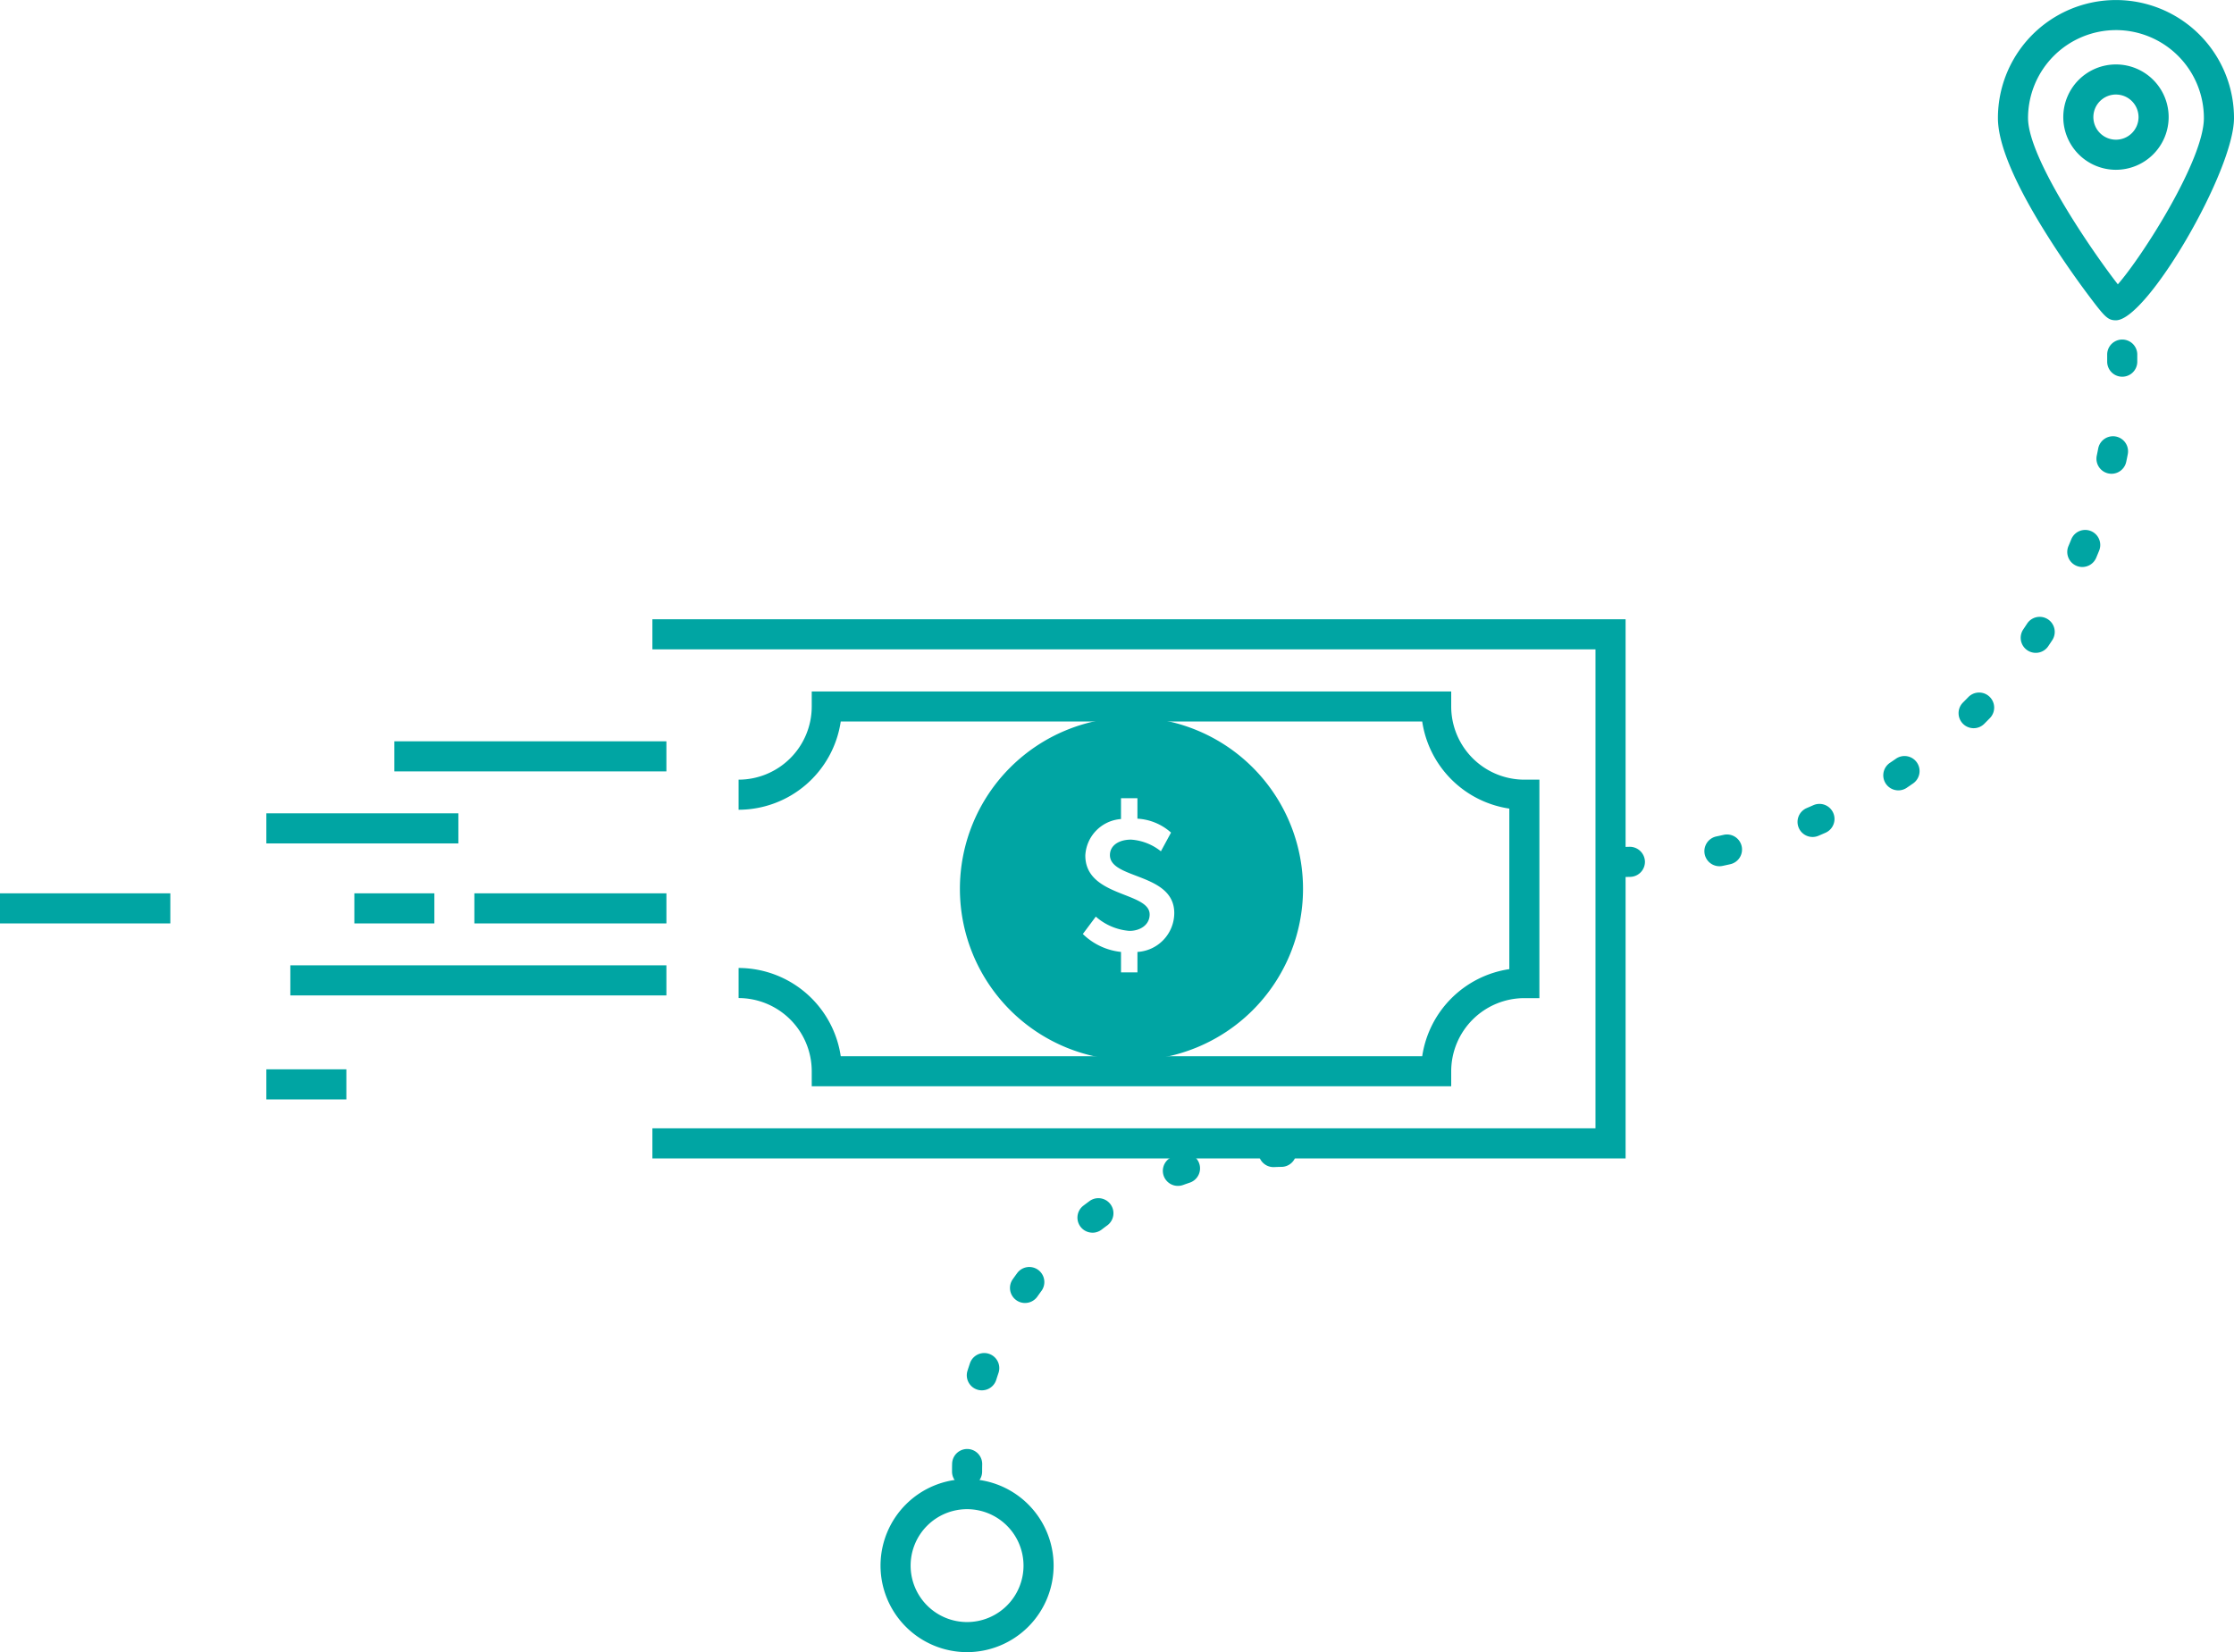 <svg xmlns="http://www.w3.org/2000/svg" width="172.123" height="127.313" viewBox="0 0 172.123 127.313"><g transform="translate(153.935 0)"><path d="M1258.568,238.117c-.641,0-.856-.238-2.248-2.1-.54-.725-1.619-2.21-2.765-4-2.709-4.226-4.082-7.416-4.082-9.483a9.094,9.094,0,1,1,18.189,0C1267.663,226.609,1260.949,238.117,1258.568,238.117Zm-.427-2.215Zm.427-20.146a6.782,6.782,0,0,0-6.775,6.775c0,3.1,4.993,10.345,6.919,12.815,1.91-2.181,6.63-9.589,6.63-12.815A6.782,6.782,0,0,0,1258.568,215.755Z" transform="translate(-1249.474 -213.436)" fill="#00a5a3"/></g><g transform="translate(50.265 47.72)"><path d="M1145.669,337.28h-74.982V334.96h72.663V298.052h-72.663v-2.319h74.982Z" transform="translate(-1070.687 -295.733)" fill="#00a5a3"/></g><g transform="translate(87.176 68.493)"><path d="M1134.343,331.559" transform="translate(-1134.343 -331.559)" fill="#00a5a3" stroke="#2b2d71" stroke-miterlimit="10" stroke-width="4"/></g><g transform="translate(56.906 53.279)"><path d="M1137.045,335.749h-49.269v-1.16a5.642,5.642,0,0,0-5.636-5.636v-2.319a7.968,7.968,0,0,1,7.871,6.8h44.8a7.974,7.974,0,0,1,6.711-6.711V314.352a7.973,7.973,0,0,1-6.711-6.711h-44.8a7.968,7.968,0,0,1-7.871,6.8v-2.319a5.642,5.642,0,0,0,5.636-5.636v-1.16h49.269v1.16a5.642,5.642,0,0,0,5.635,5.636h1.16v16.836h-1.16a5.642,5.642,0,0,0-5.635,5.636Z" transform="translate(-1082.14 -305.321)" fill="#00a5a3"/></g><g transform="translate(73.958 55.275)"><path d="M1124.766,308.763a13.218,13.218,0,1,0,13.218,13.218A13.218,13.218,0,0,0,1124.766,308.763Zm.46,18.081v1.573h-1.265v-1.573a4.947,4.947,0,0,1-2.942-1.383l1-1.339a4.437,4.437,0,0,0,2.589,1.1c.838,0,1.559-.471,1.559-1.265,0-1.765-4.957-1.324-4.957-4.545a2.967,2.967,0,0,1,2.75-2.809V315h1.265v1.574a4.231,4.231,0,0,1,2.589,1.073l-.78,1.442a4.112,4.112,0,0,0-2.295-.9c-.956,0-1.632.456-1.632,1.192,0,1.882,4.957,1.353,4.957,4.471A3.015,3.015,0,0,1,1125.226,326.844Z" transform="translate(-1111.548 -308.763)" fill="#00a5a3"/></g><g transform="translate(27.302 68.839)"><rect width="6.165" height="2.319" fill="#00a5a3"/></g><g transform="translate(0 68.839)"><rect width="13.123" height="2.319" fill="#00a5a3"/></g><g transform="translate(20.521 82.401)"><rect width="6.165" height="2.319" fill="#00a5a3"/></g><g transform="translate(36.549 68.839)"><rect width="14.796" height="2.319" fill="#00a5a3"/></g><g transform="translate(22.37 74.387)"><rect width="28.974" height="2.319" fill="#00a5a3"/></g><g transform="translate(20.521 62.674)"><rect width="14.795" height="2.319" fill="#00a5a3"/></g><g transform="translate(30.384 57.125)"><rect width="20.96" height="2.319" fill="#00a5a3"/></g><g transform="translate(123.839 26.13)"><path d="M1198.73,299.954a1.16,1.16,0,0,1-.016-2.319c.187,0,.375-.007.562-.012a1.172,1.172,0,0,1,1.193,1.125,1.159,1.159,0,0,1-1.125,1.193c-.2.006-.4.01-.6.013Zm7.476-.833a1.16,1.16,0,0,1-.24-2.294q.278-.059.553-.121a1.16,1.16,0,1,1,.51,2.263c-.193.044-.387.085-.581.127A1.153,1.153,0,0,1,1206.206,299.121Zm7.18-2.254a1.16,1.16,0,0,1-.454-2.227q.257-.11.514-.223a1.16,1.16,0,0,1,.938,2.122q-.272.12-.545.236A1.151,1.151,0,0,1,1213.386,296.867Zm6.608-3.592a1.16,1.16,0,0,1-.649-2.122q.233-.156.461-.315a1.159,1.159,0,1,1,1.328,1.9c-.164.114-.328.227-.494.339A1.157,1.157,0,0,1,1219.993,293.275Zm5.8-4.79a1.16,1.16,0,0,1-.82-1.98c.133-.132.264-.266.395-.4a1.16,1.16,0,1,1,1.664,1.616q-.208.214-.419.424A1.153,1.153,0,0,1,1225.8,288.485Zm4.785-5.807a1.159,1.159,0,0,1-.96-1.807q.157-.234.312-.47a1.16,1.16,0,0,1,1.941,1.269q-.163.25-.331.5A1.158,1.158,0,0,1,1230.58,282.678Zm3.589-6.615a1.16,1.16,0,0,1-1.068-1.611c.074-.174.146-.348.217-.523a1.159,1.159,0,1,1,2.148.873c-.075.184-.151.369-.228.551A1.159,1.159,0,0,1,1234.169,276.062Zm2.25-7.185a1.161,1.161,0,0,1-1.136-1.4c.038-.183.075-.366.111-.551a1.16,1.16,0,0,1,2.278.441c-.038.2-.077.391-.119.586A1.159,1.159,0,0,1,1236.419,268.878Zm.827-7.478h-.018a1.161,1.161,0,0,1-1.143-1.176q0-.281,0-.563a1.16,1.16,0,0,1,2.319,0q0,.3,0,.6A1.159,1.159,0,0,1,1237.246,261.4Z" transform="translate(-1197.571 -258.5)" fill="#00a5a3"/></g><g transform="translate(67.842 87.598)"><g transform="translate(0 26.379)"><path d="M1107.668,423.336a6.668,6.668,0,1,1,6.668-6.668A6.676,6.676,0,0,1,1107.668,423.336Zm0-11.017a4.349,4.349,0,1,0,4.349,4.349A4.353,4.353,0,0,0,1107.668,412.319Z" transform="translate(-1101 -410)" fill="#00a5a3"/></g><g transform="translate(5.509)"><path d="M1111.66,391.466a1.16,1.16,0,0,1-1.16-1.16c0-.2,0-.4.007-.607a1.159,1.159,0,1,1,2.318.054q-.006.276-.006.553A1.16,1.16,0,0,1,1111.66,391.466Zm1.137-7.419a1.16,1.16,0,0,1-1.106-1.508c.06-.193.124-.386.189-.578a1.159,1.159,0,1,1,2.2.746q-.089.263-.173.529A1.159,1.159,0,0,1,1112.8,384.046Zm3.327-6.731a1.16,1.16,0,0,1-.949-1.825c.117-.166.235-.331.356-.494a1.16,1.16,0,0,1,1.866,1.378c-.109.148-.218.3-.323.448A1.161,1.161,0,0,1,1116.124,377.315Zm5.2-5.419a1.159,1.159,0,0,1-.707-2.079q.242-.185.488-.365a1.16,1.16,0,0,1,1.366,1.875q-.223.162-.44.329A1.155,1.155,0,0,1,1121.323,371.9Zm6.582-3.605a1.16,1.16,0,0,1-.4-2.25q.284-.1.572-.2a1.16,1.16,0,0,1,.74,2.2q-.263.089-.522.183A1.163,1.163,0,0,1,1127.905,368.291Zm7.365-1.447a1.16,1.16,0,0,1-.048-2.319c.2-.008.4-.014.6-.018a1.16,1.16,0,1,1,.044,2.319c-.185,0-.369.009-.552.017Z" transform="translate(-1110.5 -364.506)" fill="#00a5a3"/></g></g><g transform="translate(158.97 4.966)"><path d="M1262.217,230.118a4.059,4.059,0,1,1,4.059-4.059A4.064,4.064,0,0,1,1262.217,230.118Zm0-5.8a1.74,1.74,0,1,0,1.739,1.74A1.742,1.742,0,0,0,1262.217,224.319Z" transform="translate(-1258.158 -222)" fill="#00a5a3"/></g></svg>